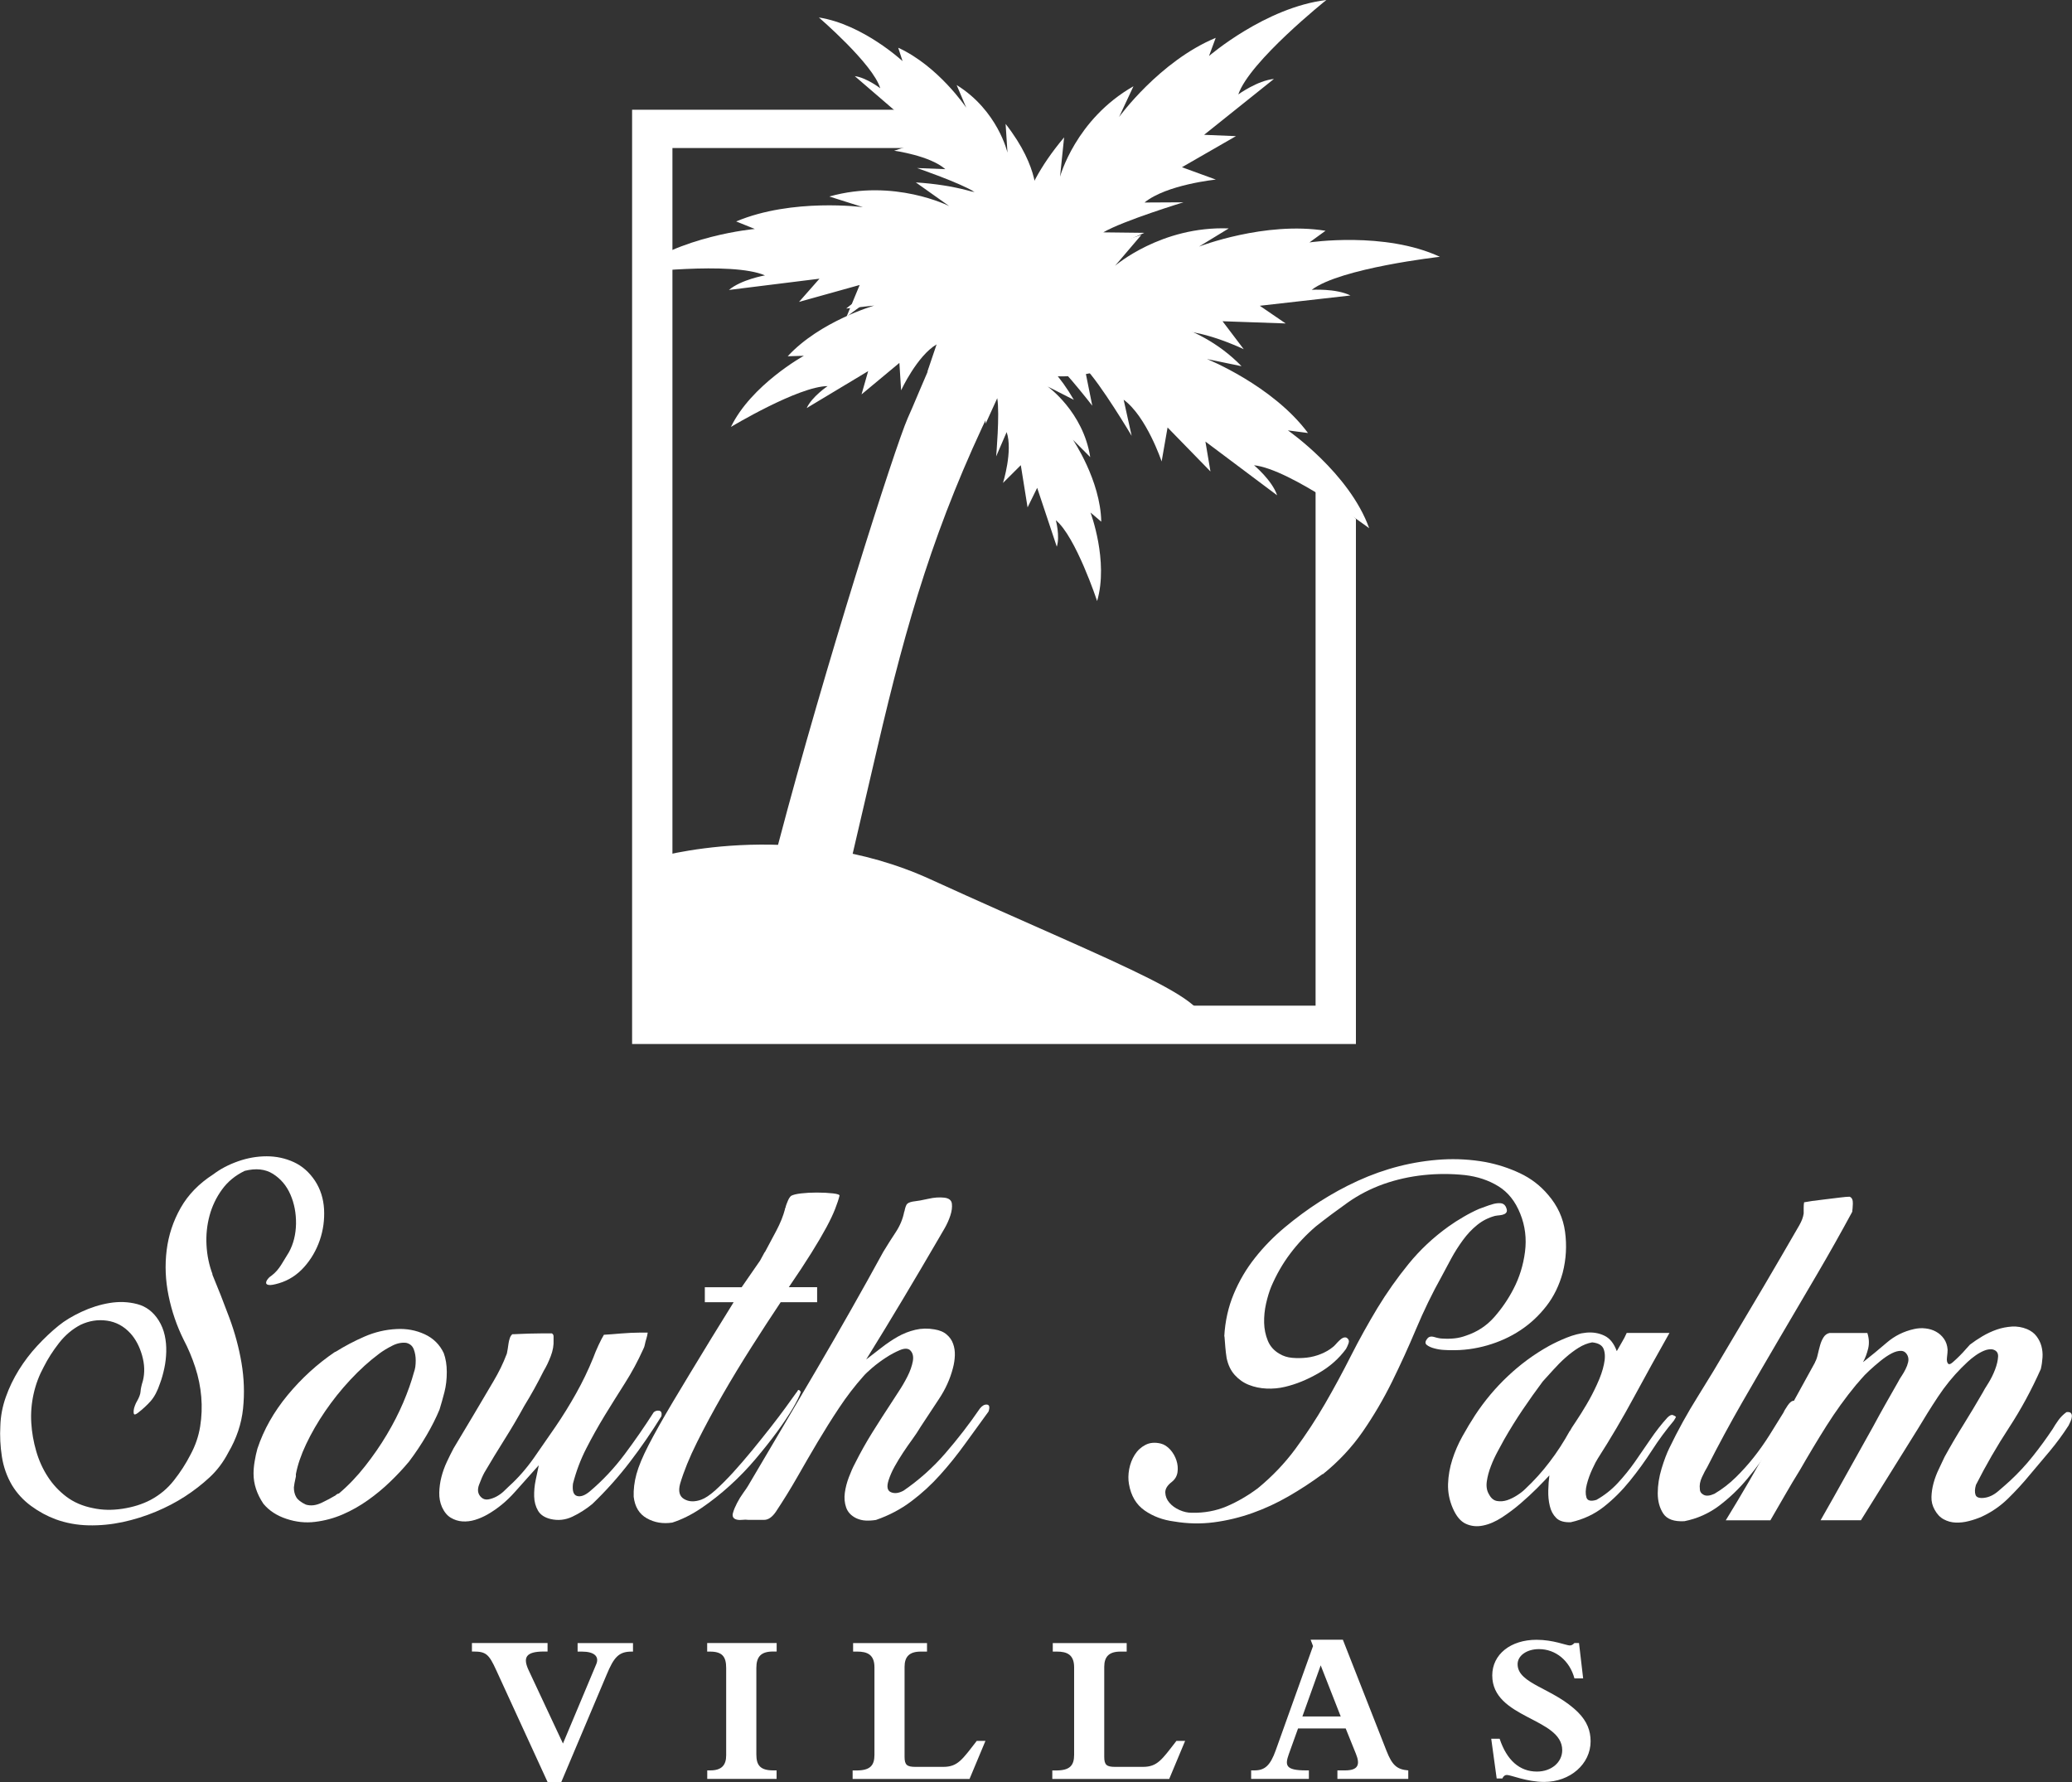 <?xml version="1.0" encoding="UTF-8"?>
<svg id="logos" xmlns="http://www.w3.org/2000/svg" viewBox="0 0 300 258">
  <rect x="0" y="0" width="300" height="258" fill="#333333" stroke="none"/>
  <defs>
    <style>
      .cls-1 {
        fill: #fff;
      }
    </style>
  </defs>
  <path class="cls-1" d="M109.22,135.31l11.47.17,6.32-27.13c4.32-18.56,8.4-32.5,16.7-49.65l12.17-25.15s-7.56-5.82-9.48-4.94c-1.71.77-11.98,24.9-14.32,30.44-.21.5-.43.98-.65,1.48-1.83,4.12-12,35.99-18.71,61.52l-3.49,13.26Z"/>
  <path class="cls-1" d="M141.09,46.48s2.85-1.44,7.42,3.36l-1.33-.06s4.3,1.18,8.3,8.11l-3.79-1.93s5.14,3.66,6.16,10.22l-2.51-2.52s3.99,5.86,4.11,11.87l-1.56-1.33s2.65,7.02.96,12.82c0,0-3.1-9.36-5.98-11.7,0,0,.63,2.29.14,3.83l-2.84-8.52-1.39,2.83-.98-6.11-2.58,2.57s1.46-4.66.53-7.36l-1.52,3.52s.54-6.18.16-8.43l-1.68,3.69s-.24-6.27-.97-7.27c-.74-.99-1.72,2.1-1.72,2.1,0,0-3.63-6.23,1.06-9.71Z"/>
  <path class="cls-1" d="M144.9,49.9s-1.34-4.11,6.82-8.84l-.43,1.72s2.84-5.32,13.96-8.76l-3.8,4.46s6.67-5.78,16.46-5.41l-4.31,2.63s9.55-3.7,18.32-2.29l-2.33,1.69s10.9-1.64,18.89,2.08c0,0-14.41,1.62-18.56,4.78,0,0,3.49-.23,5.61.82l-13.13,1.49,3.75,2.56-9.14-.32,3.07,4.05s-6.4-3.12-10.55-2.61l4.72,2.91s-8.84-2.32-12.21-2.4l4.93,3.16s-9.18-1.33-10.81-.62c-1.64.71,2.6,2.8,2.6,2.8,0,0-10.01,3.13-13.84-3.92Z"/>
  <path class="cls-1" d="M146.24,43.76s-3.5-2.74.59-10.94l.64,1.67s-.71-5.93,6.6-14.6l-.59,5.7s2.23-8.31,10.63-13.1l-2.08,4.45s5.84-8.07,13.99-11.46l-.97,2.63s8.16-7.05,16.99-8.11c0,0-11.11,8.87-12.75,13.67,0,0,2.78-2.01,5.16-2.24l-10.11,8.09,4.61.19-7.82,4.5,4.91,1.79s-7.15.72-10.33,3.32l5.63-.03s-8.74,2.67-11.6,4.35l5.95.07s-8.44,3.67-9.4,5.12,3.79.98,3.79.98c0,0-6.55,7.83-13.83,3.94Z"/>
  <path class="cls-1" d="M151.81,39.3s-1.35-3.18-8.89-2.2l1.18.86s-4.57-1.93-13.26,1.25l4.71.94s-7.18-.39-13.03,4.52l4.06-.43s-7.86,2.27-12.53,7.34l2.34-.07s-7.6,4.19-10.56,10.3c0,0,9.76-5.88,14-5.91,0,0-2.27,1.52-3.03,3.18l8.9-5.35-.96,3.37,5.48-4.56.25,3.97s2.3-4.98,5.14-6.65l-1.37,4.05s4.23-5.66,6.27-7.31l-1.37,4.31s4.96-5.2,6.35-5.54c1.39-.34-.12,2.97-.12,2.97,0,0,7.84-2.84,6.47-9.03Z"/>
  <path class="cls-1" d="M156.43,37.04s.23-4.3-8.9-6.97l.87,1.57s-4.14-4.49-15.8-5.23l4.84,3.43s-7.96-4.04-17.36-1.39l4.86,1.54s-10.22-1.35-18.35,2.07l2.7,1.09s-10.99.96-17.76,6.43c0,0,14.39-1.8,19.23.29,0,0-3.44.6-5.22,2.11l13.11-1.63-2.96,3.36,8.78-2.45-1.92,4.64s5.39-4.52,9.55-5l-3.82,3.92s7.97-4.32,11.21-5.19l-3.96,4.22s8.55-3.43,10.32-3.13-1.79,3.32-1.79,3.32c0,0,10.51.69,12.39-7.04Z"/>
  <path class="cls-1" d="M94.51,124.26l.75,23.18c14.75,2.01,67.96,2.52,77.96,1.73,5-3.7-10.52-9.08-38.5-21.86-19.98-9.13-40.21-3.04-40.21-3.04Z"/>
  <path class="cls-1" d="M190.48,70.13v75.47h-93.12V21.43h43.49l-5.65-5.54h-43.68v135.26h104.8v-76.03c-1.59-1.54-3.57-3.29-5.84-4.98Z"/>
  <path class="cls-1" d="M150.62,35.48s2.62-1.9-.12-7.96l-.51,1.19s.68-4.29-4.39-10.77l.27,4.16s-1.39-6.09-7.36-9.79l1.39,3.28s-4.02-6.01-9.85-8.68l.63,1.94s-5.74-5.33-12.12-6.32c0,0,7.83,6.72,8.89,10.25,0,0-1.97-1.53-3.69-1.76l7.12,6.13-3.36.02,5.56,3.47-3.62,1.18s5.18.7,7.41,2.67l-4.09-.16s6.27,2.16,8.31,3.46l-4.33-.1s6.03,2.88,6.69,3.96c.66,1.07-2.79.62-2.79.62,0,0,4.55,5.85,9.94,3.21Z"/>
  <path class="cls-1" d="M143.91,42.69s2.12-3.81,11.41-1.65l-1.59.92s5.98-1.85,16.39,3.21l-6.01.59s9.02.4,15.65,7.26l-5.01-1.04s9.5,3.81,14.63,10.71l-2.91-.38s8.91,6.18,11.77,14.17c0,0-11.38-8.55-16.67-9.12,0,0,2.63,2.19,3.34,4.35l-10.38-7.78.73,4.33-6.21-6.37-.86,4.92s-2.18-6.51-5.5-8.94l1.16,5.23s-4.51-7.59-6.82-9.91l1.12,5.55s-5.48-7.11-7.17-7.71c-1.68-.6-.26,3.73-.26,3.73,0,0-9.4-4.52-6.84-12.07Z"/>
  <g>
    <path class="cls-1" d="M30.74,184.51c.83,1.99,1.65,4.08,2.46,6.26.81,2.18,1.4,4.37,1.77,6.57.37,2.2.45,4.4.22,6.61-.23,2.2-.94,4.32-2.14,6.36-.71,1.37-1.61,2.57-2.7,3.58-1.1,1.02-2.29,1.94-3.57,2.77-1.28.83-2.69,1.57-4.23,2.21-1.53.64-3.13,1.14-4.79,1.5-1.66.35-3.32.51-4.97.47-1.66-.04-3.23-.33-4.72-.87-1.24-.46-2.43-1.1-3.56-1.93-1.13-.83-2.05-1.83-2.76-2.99-.76-1.29-1.25-2.68-1.48-4.18-.23-1.5-.3-2.97-.22-4.42.04-1.41.3-2.8.79-4.18.48-1.37,1.12-2.68,1.89-3.93.78-1.25,1.66-2.41,2.66-3.49,1-1.08,2.03-2.06,3.11-2.93.87-.71,1.97-1.37,3.29-1.99,1.33-.62,2.68-1.05,4.07-1.28,1.39-.23,2.72-.18,4.01.16,1.28.33,2.32,1.12,3.11,2.37.41.66.7,1.38.87,2.15.17.77.24,1.56.22,2.37-.02.81-.11,1.61-.28,2.4-.17.79-.37,1.52-.62,2.18-.37,1.12-.83,1.98-1.37,2.59-.54.6-1.16,1.17-1.86,1.71-.29.21-.47.26-.53.16-.06-.1-.08-.27-.06-.5.02-.23.08-.48.19-.75.1-.27.2-.47.28-.59.33-.58.51-1.06.53-1.43.02-.37.13-.89.34-1.56.29-1.16.25-2.39-.12-3.68-.37-1.29-.93-2.35-1.68-3.18-.95-1.04-2.08-1.65-3.39-1.84-1.31-.19-2.58.01-3.82.59-1.2.62-2.25,1.51-3.14,2.65-.89,1.14-1.63,2.3-2.21,3.46-.66,1.21-1.15,2.5-1.46,3.89-.31,1.39-.43,2.79-.34,4.21.08,1.37.32,2.73.71,4.08.39,1.35.95,2.59,1.68,3.71.72,1.12,1.63,2.09,2.7,2.9,1.08.81,2.36,1.36,3.85,1.65,1.33.29,2.74.32,4.26.09,1.51-.23,2.87-.65,4.07-1.28,1.33-.71,2.46-1.65,3.39-2.84.93-1.18,1.73-2.42,2.39-3.71.7-1.29,1.17-2.65,1.4-4.08.23-1.43.28-2.87.16-4.3-.12-1.43-.41-2.86-.87-4.27-.46-1.41-1.02-2.74-1.68-3.99-.99-1.99-1.72-4.11-2.18-6.36-.46-2.24-.55-4.44-.28-6.61.27-2.16.94-4.2,2.02-6.11,1.08-1.91,2.65-3.53,4.72-4.86,1.04-.79,2.24-1.42,3.61-1.9,1.37-.48,2.74-.72,4.13-.72s2.69.28,3.92.84c1.22.56,2.25,1.46,3.08,2.71.79,1.21,1.22,2.58,1.31,4.11.08,1.54-.12,3.03-.62,4.49-.5,1.45-1.25,2.75-2.27,3.89-1.02,1.14-2.23,1.92-3.64,2.34-.71.21-1.19.29-1.46.25-.27-.04-.4-.14-.4-.31s.08-.35.25-.56c.16-.21.35-.37.56-.5.54-.41,1-.94,1.4-1.59.39-.64.76-1.24,1.09-1.78.66-1.2,1-2.58,1.03-4.11.02-1.54-.25-2.95-.81-4.24-.56-1.29-1.4-2.28-2.52-2.99-1.12-.71-2.49-.85-4.1-.44-1.37.66-2.47,1.57-3.29,2.71-.83,1.14-1.43,2.4-1.8,3.77-.37,1.37-.52,2.79-.44,4.27.08,1.48.37,2.88.87,4.21Z"/>
    <path class="cls-1" d="M48.58,195.72c1.33-.83,2.72-1.57,4.2-2.21,1.47-.64,3.01-1.01,4.63-1.09,1.45-.08,2.81.17,4.07.75,1.26.58,2.19,1.5,2.77,2.74.29.79.44,1.7.44,2.74s-.11,2-.34,2.9c-.23.89-.47,1.74-.71,2.52-.5,1.21-1.13,2.46-1.9,3.77-.77,1.31-1.61,2.57-2.52,3.77-.83,1-1.74,1.97-2.74,2.93-.99.96-2.06,1.84-3.2,2.65-1.14.81-2.35,1.5-3.64,2.06-1.29.56-2.63.92-4.04,1.09-1.37.17-2.75.02-4.13-.44-1.39-.46-2.5-1.18-3.33-2.18-.95-1.41-1.43-2.87-1.43-4.36,0-.54.05-1.13.16-1.78.1-.64.24-1.26.4-1.84.91-2.74,2.37-5.33,4.38-7.76,2.01-2.43,4.3-4.52,6.87-6.26h.06ZM42.86,213.67c-.08.37-.16.73-.22,1.06-.06.33-.09.54-.09.62,0,.54.11,1.01.34,1.4.23.4.69.76,1.4,1.09.7.21,1.45.12,2.24-.25.79-.37,1.49-.75,2.11-1.12-.04,0,0-.04.12-.12s.23-.12.31-.12c1.37-1.16,2.63-2.48,3.79-3.96,1.16-1.47,2.21-2.99,3.14-4.55.93-1.56,1.73-3.12,2.39-4.67.66-1.56,1.18-3.02,1.55-4.39.08-.21.14-.46.19-.75.04-.29.06-.6.06-.93,0-.58-.09-1.12-.28-1.62s-.55-.81-1.09-.94c-.66-.08-1.36.06-2.08.44-.73.37-1.34.75-1.83,1.12-1.45,1.08-2.85,2.35-4.2,3.8-1.35,1.45-2.56,2.97-3.64,4.55-1.08,1.58-1.99,3.16-2.74,4.74-.75,1.58-1.24,3.03-1.49,4.36v.25Z"/>
    <path class="cls-1" d="M77.98,212.17c-1.12,1.25-2.27,2.53-3.45,3.86-1.18,1.33-2.5,2.41-3.95,3.24-.58.33-1.18.59-1.8.78s-1.23.26-1.83.22c-.6-.04-1.16-.22-1.68-.53-.52-.31-.94-.82-1.27-1.53-.29-.66-.42-1.37-.4-2.12.02-.75.12-1.5.31-2.24.19-.75.45-1.47.78-2.18.33-.71.66-1.37.99-1.99.95-1.58,1.92-3.19,2.89-4.83.97-1.64,1.94-3.27,2.89-4.89.37-.62.71-1.26,1.03-1.9s.61-1.34.9-2.09c.04-.17.08-.38.12-.65.04-.27.08-.54.12-.81.04-.27.1-.53.19-.78.08-.25.21-.44.37-.56.12,0,.41,0,.87-.03.46-.02.98-.04,1.58-.06.6-.02,1.2-.03,1.8-.03h1.46c.16.08.25.23.25.44v.5c.04.75-.09,1.53-.4,2.34s-.65,1.53-1.03,2.15c-.87,1.74-1.8,3.43-2.8,5.05-.91,1.66-1.86,3.28-2.86,4.86-.99,1.58-1.97,3.18-2.92,4.8-.25.46-.51,1.05-.78,1.78-.27.73-.18,1.32.28,1.78.29.29.63.4,1.03.34.39-.06.79-.2,1.18-.4.39-.21.75-.46,1.06-.75.31-.29.57-.54.78-.75,1.33-1.2,2.53-2.58,3.61-4.11,1.08-1.54,2.11-3.03,3.11-4.49,1.08-1.58,2.08-3.2,3.01-4.86.93-1.66,1.75-3.36,2.46-5.11.21-.58.47-1.2.78-1.87.31-.66.57-1.16.78-1.5.66-.04,1.5-.1,2.52-.19,1.01-.08,1.87-.12,2.58-.12h1.24c-.04.29-.1.58-.19.87-.08.25-.16.53-.22.84s-.16.57-.28.78c-.75,1.66-1.62,3.27-2.61,4.83-.99,1.56-1.97,3.12-2.92,4.67-.95,1.56-1.84,3.15-2.67,4.77-.83,1.62-1.47,3.32-1.93,5.11-.12,1.04.07,1.63.59,1.78.52.15,1.13-.07,1.83-.65,1.87-1.58,3.54-3.36,5.04-5.36,1.49-1.99,2.9-4.03,4.23-6.11.25-.21.52-.28.81-.22.29.06.39.32.31.78-1.41,2.28-2.93,4.5-4.57,6.64-1.64,2.14-3.45,4.17-5.44,6.08-.91.75-1.88,1.36-2.89,1.84-1.02.48-2.06.59-3.14.34-.87-.21-1.48-.61-1.83-1.21-.35-.6-.54-1.29-.56-2.06-.02-.77.05-1.56.22-2.37.16-.81.31-1.51.44-2.09Z"/>
    <path class="cls-1" d="M102.1,186.37h5.28l2.67-3.86.68-1.25v.06c.54-1,1.1-2.05,1.68-3.15.58-1.1.99-2.13,1.24-3.08,0-.08.02-.16.06-.22.04-.06.06-.13.06-.22.08-.25.19-.52.31-.81.12-.29.27-.52.44-.69.29-.17.79-.29,1.49-.37.7-.08,1.45-.12,2.24-.12.87,0,1.66.04,2.36.12.7.08,1.02.21.93.37-.12.5-.33,1.12-.62,1.87-.29.75-.71,1.64-1.27,2.68-.56,1.04-1.28,2.27-2.18,3.71-.89,1.43-1.98,3.08-3.26,4.95h4.1v2.18h-5.28c-1.33,1.99-2.73,4.14-4.2,6.45-1.47,2.31-2.88,4.63-4.23,6.98-1.35,2.35-2.57,4.62-3.67,6.82-1.1,2.2-1.92,4.22-2.46,6.04-.29,1.08-.09,1.82.59,2.21.68.4,1.5.43,2.46.09.58-.21,1.26-.66,2.05-1.37.79-.71,1.64-1.56,2.55-2.55.91-1,1.83-2.07,2.77-3.21.93-1.14,1.82-2.25,2.67-3.33.85-1.08,1.59-2.07,2.24-2.96.64-.89,1.13-1.57,1.46-2.03.08-.08.14-.17.19-.25.04-.08.08-.15.12-.19.17,0,.29.1.37.31-.17.54-.55,1.32-1.15,2.34-.6,1.02-1.36,2.15-2.27,3.4-.91,1.25-1.95,2.55-3.11,3.93-1.16,1.37-2.4,2.66-3.73,3.86-1.33,1.21-2.69,2.28-4.1,3.24-1.41.96-2.82,1.66-4.23,2.12-1.37.21-2.6,0-3.7-.62-1.1-.62-1.73-1.66-1.9-3.12-.04-1.04.09-2.13.4-3.27.31-1.14.9-2.55,1.77-4.24.87-1.68,2.04-3.76,3.51-6.23,1.47-2.47,3.33-5.53,5.56-9.19l3.23-5.23h-4.17v-2.18Z"/>
    <path class="cls-1" d="M130.95,175.41c.08-.46.19-.79.31-1,.12-.21.41-.35.87-.44.7-.08,1.47-.22,2.3-.41.83-.19,1.59-.24,2.3-.16.66.08,1.03.37,1.09.87.06.5-.01,1.07-.22,1.71-.21.64-.49,1.27-.84,1.87-.35.6-.61,1.05-.78,1.34-1.74,2.99-3.48,5.94-5.22,8.85-1.74,2.91-3.52,5.84-5.35,8.79.7-.54,1.44-1.11,2.21-1.71.77-.6,1.55-1.13,2.36-1.59.81-.46,1.66-.79,2.55-1,.89-.21,1.81-.23,2.77-.06.75.12,1.34.37,1.77.75.44.37.75.82.93,1.34.19.52.27,1.08.25,1.68-.02.6-.11,1.21-.28,1.84-.41,1.58-1.08,3.05-1.99,4.42-.91,1.37-1.8,2.72-2.67,4.05-.37.62-.79,1.25-1.24,1.87-.46.62-.9,1.27-1.34,1.93-.44.67-.84,1.33-1.21,1.99-.37.67-.66,1.33-.87,1.99-.29.91-.18,1.49.34,1.71.52.23,1.13.16,1.83-.22,2.24-1.54,4.26-3.34,6.06-5.42,1.8-2.08,3.47-4.24,5-6.48.33-.41.67-.6,1.03-.56.35.04.42.37.22,1-1.12,1.54-2.25,3.1-3.39,4.67-1.14,1.58-2.34,3.08-3.61,4.49-1.26,1.41-2.65,2.69-4.17,3.83-1.51,1.14-3.22,2.05-5.13,2.71-.5.08-.98.11-1.46.09-.48-.02-.94-.13-1.4-.34-.75-.37-1.23-.89-1.46-1.56-.23-.66-.29-1.37-.19-2.12.1-.75.3-1.51.59-2.27.29-.77.58-1.42.87-1.96.79-1.58,1.64-3.09,2.55-4.55.91-1.45,1.84-2.91,2.8-4.36.21-.33.54-.84.99-1.53.46-.69.88-1.41,1.27-2.18.39-.77.65-1.51.78-2.21.12-.71-.02-1.25-.44-1.62-.33-.25-.82-.24-1.46.03-.64.27-1.32.63-2.02,1.09-.71.46-1.36.95-1.96,1.46-.6.52-1.03.92-1.27,1.21-1.29,1.45-2.47,2.99-3.54,4.61-1.08,1.62-2.11,3.27-3.11,4.95s-1.98,3.38-2.95,5.08c-.97,1.7-2,3.36-3.08,4.99-.54.79-1.11,1.18-1.71,1.18h-2.27c-.25-.04-.57-.04-.96,0-.39.04-.71,0-.96-.12-.33-.17-.44-.47-.31-.9.12-.44.32-.91.59-1.43.27-.52.57-1.01.9-1.46.33-.46.56-.79.68-1,3.32-5.61,6.63-11.24,9.95-16.89,3.31-5.65,6.53-11.32,9.64-17.01.58-.96,1.18-1.9,1.8-2.84.62-.94,1.04-1.94,1.24-3.02Z"/>
    <path class="cls-1" d="M191.49,213.42c-1.58,1.16-3.21,2.23-4.91,3.21-1.7.98-3.45,1.79-5.25,2.43-1.8.64-3.66,1.09-5.56,1.34-1.91.25-3.83.21-5.78-.12-1.62-.21-3.04-.74-4.26-1.59-1.22-.85-1.98-2.13-2.27-3.83-.12-.66-.11-1.38.03-2.15.15-.77.41-1.46.81-2.09.39-.62.91-1.1,1.55-1.43.64-.33,1.38-.39,2.21-.19.5.12.95.42,1.37.87.41.46.71.98.9,1.56.19.58.24,1.15.16,1.71-.08.56-.35,1.03-.81,1.4-.66.5-.98,1.02-.96,1.56.02.54.22,1.03.59,1.46.37.44.86.79,1.46,1.06.6.27,1.19.4,1.77.4,1.82.04,3.51-.27,5.07-.93,1.55-.66,3.06-1.54,4.51-2.62,2.07-1.7,3.89-3.6,5.44-5.7,1.55-2.1,2.98-4.28,4.29-6.54,1.31-2.26,2.56-4.58,3.76-6.95,1.2-2.37,2.48-4.66,3.82-6.89,1.35-2.22,2.85-4.35,4.51-6.39,1.66-2.04,3.58-3.84,5.78-5.42.7-.5,1.43-.97,2.18-1.4.75-.44,1.49-.82,2.24-1.15.25-.08.56-.2.93-.34.37-.14.75-.27,1.12-.37.37-.1.72-.14,1.06-.12.33.02.58.18.75.47.16.33.22.58.16.75-.06.17-.19.29-.37.37-.19.08-.4.14-.65.16-.25.02-.48.05-.68.09-.95.25-1.81.69-2.58,1.31-.77.62-1.46,1.36-2.08,2.21-.62.85-1.18,1.73-1.68,2.65-.5.91-.95,1.77-1.37,2.56-1.37,2.45-2.6,4.99-3.7,7.6-1.1,2.62-2.27,5.18-3.51,7.7-1.24,2.51-2.65,4.91-4.23,7.2-1.58,2.28-3.5,4.34-5.78,6.17ZM177.26,193.48c.12-2.2.58-4.25,1.37-6.14.79-1.89,1.81-3.63,3.08-5.23,1.26-1.6,2.7-3.07,4.32-4.42,1.62-1.35,3.29-2.59,5.04-3.71s3.58-2.13,5.53-3.02c1.95-.89,3.95-1.6,6-2.12,2.05-.52,4.12-.84,6.22-.97,2.09-.12,4.17,0,6.25.37,1.74.33,3.41.87,5,1.62,1.59.75,2.95,1.79,4.07,3.12,1.37,1.58,2.19,3.36,2.46,5.36.27,1.99.16,3.97-.34,5.92-.5,1.83-1.28,3.44-2.36,4.83-1.08,1.39-2.34,2.57-3.79,3.52-1.45.96-3.05,1.68-4.79,2.18s-3.5.73-5.28.69c-.12,0-.43,0-.9-.03-.48-.02-.95-.09-1.43-.22-.48-.12-.85-.29-1.12-.5-.27-.21-.26-.5.03-.87.21-.33.56-.43,1.06-.28.5.15.89.22,1.18.22.58.04,1.16.03,1.74-.03.58-.06,1.14-.2,1.68-.4,1.62-.54,2.97-1.43,4.07-2.68,1.1-1.25,2.02-2.6,2.77-4.05.87-1.66,1.43-3.46,1.68-5.39s.02-3.77-.68-5.51c-.71-1.79-1.76-3.12-3.17-3.99-1.41-.87-3.03-1.41-4.85-1.62-1.99-.21-3.98-.21-5.97,0-1.99.21-3.94.64-5.84,1.31-1.86.67-3.57,1.55-5.13,2.65-1.55,1.1-3.1,2.25-4.63,3.46-1.41,1.21-2.65,2.52-3.73,3.96-1.08,1.43-1.99,3.02-2.74,4.77-.29.71-.54,1.53-.75,2.46-.21.93-.3,1.86-.28,2.77.02.91.2,1.78.53,2.59.33.81.89,1.44,1.68,1.9.54.33,1.16.53,1.86.59.7.06,1.41.05,2.11-.03.7-.08,1.39-.26,2.05-.53.66-.27,1.22-.59,1.68-.97.12-.08.27-.22.44-.41.16-.19.34-.37.53-.56.19-.19.37-.32.56-.4.19-.08.36-.08.53,0,.29.21.37.48.25.81-.12.33-.25.6-.37.81-1.04,1.41-2.37,2.59-4.01,3.52-1.64.94-3.24,1.59-4.82,1.96-.87.21-1.76.29-2.67.25-.91-.04-1.76-.22-2.55-.53-.79-.31-1.47-.79-2.05-1.43-.58-.64-.97-1.46-1.18-2.46-.08-.54-.15-1.07-.19-1.59-.04-.52-.08-1.03-.12-1.53Z"/>
    <path class="cls-1" d="M235.5,192.98h6.22c-1.74,3.08-3.44,6.15-5.1,9.22-1.66,3.08-3.42,6.07-5.28,8.97-.17.25-.43.75-.78,1.5-.35.75-.62,1.5-.81,2.24-.19.75-.21,1.37-.06,1.87.14.5.63.62,1.46.37,1.16-.66,2.19-1.47,3.08-2.43.89-.96,1.72-1.98,2.49-3.08.77-1.1,1.52-2.2,2.27-3.3.75-1.1,1.55-2.13,2.42-3.09.33-.33.6-.46.81-.37.21.08.35.17.44.25,0,.04-.1.23-.31.56-1.12,1.33-2.18,2.76-3.17,4.3s-2.06,3.01-3.2,4.42c-1.14,1.41-2.39,2.66-3.76,3.74-1.37,1.08-2.96,1.83-4.79,2.24-.95.04-1.66-.17-2.11-.62-.46-.46-.77-1.04-.93-1.74-.17-.71-.24-1.45-.22-2.24.02-.79.07-1.52.16-2.18-.46.5-1.05,1.11-1.77,1.84-.73.73-1.52,1.46-2.39,2.21-.87.75-1.77,1.42-2.7,2.03-.93.6-1.84,1-2.74,1.18-.89.19-1.72.1-2.49-.25-.77-.35-1.4-1.11-1.9-2.27-.5-1.16-.72-2.34-.68-3.52.04-1.18.25-2.36.62-3.52.37-1.16.86-2.28,1.46-3.36.6-1.08,1.21-2.1,1.83-3.05,1.37-2.08,2.95-3.97,4.76-5.67,1.8-1.7,3.78-3.16,5.94-4.36.75-.41,1.61-.82,2.58-1.21.97-.39,1.93-.63,2.86-.72.93-.08,1.79.06,2.58.44.79.37,1.39,1.12,1.8,2.24.25-.46.5-.89.75-1.31.25-.41.48-.85.68-1.31ZM227.3,207.19c.12-.25.42-.73.9-1.43.48-.71.98-1.52,1.52-2.43.54-.91,1.05-1.89,1.52-2.93.48-1.04.81-1.99.99-2.87.19-.87.18-1.6-.03-2.18-.21-.58-.77-.91-1.68-1-.66.12-1.32.38-1.96.78-.64.4-1.27.87-1.9,1.43s-1.2,1.14-1.74,1.74c-.54.6-1.06,1.17-1.55,1.71-.99,1.33-1.97,2.7-2.92,4.11-.95,1.41-1.84,2.85-2.67,4.3-.25.46-.56,1.03-.93,1.71-.37.69-.71,1.4-.99,2.15-.29.75-.49,1.49-.59,2.21-.1.73,0,1.36.34,1.9.29.54.67.85,1.15.93.48.08.96.04,1.46-.12.5-.17.98-.41,1.46-.72.48-.31.86-.61,1.15-.9,1.28-1.2,2.47-2.51,3.54-3.93,1.08-1.41,2.05-2.91,2.92-4.49Z"/>
    <path class="cls-1" d="M268.2,175.41c-1.66,3.07-3.38,6.13-5.16,9.16-1.78,3.03-3.57,6.09-5.38,9.16-1.8,3.07-3.6,6.16-5.38,9.25-1.78,3.1-3.48,6.24-5.1,9.44-.21.33-.46.81-.75,1.43-.29.62-.39,1.2-.31,1.74,0,.37.19.65.56.84s.89.14,1.55-.16c1.12-.66,2.14-1.45,3.08-2.37.93-.91,1.8-1.88,2.61-2.9.81-1.02,1.56-2.09,2.27-3.21.7-1.12,1.39-2.22,2.05-3.3.08-.21.28-.54.59-1,.31-.46.61-.69.9-.69.21,0,.33.09.37.28.04.19.04.4,0,.62-.04.23-.11.45-.22.65-.1.21-.18.35-.22.44-1.08,1.41-2.14,2.94-3.2,4.58-1.06,1.64-2.21,3.21-3.45,4.7-1.24,1.5-2.61,2.8-4.1,3.93-1.49,1.12-3.17,1.87-5.03,2.24-1.49.08-2.51-.28-3.05-1.09-.54-.81-.81-1.8-.81-2.96s.19-2.36.56-3.58c.37-1.22.75-2.21,1.12-2.96,1.24-2.58,2.62-5.07,4.13-7.48,1.51-2.41,2.99-4.86,4.44-7.35,1.74-2.91,3.46-5.81,5.16-8.69,1.7-2.89,3.4-5.81,5.1-8.76.16-.29.3-.57.4-.84.1-.27.18-.55.22-.84v-.81c0-.33.02-.6.06-.81.17-.04.55-.1,1.15-.19.6-.08,1.26-.17,1.99-.25.72-.08,1.41-.17,2.05-.25.64-.08,1.11-.12,1.4-.12.33.12.49.46.47,1-.02.54-.05.91-.09,1.12Z"/>
    <path class="cls-1" d="M262.79,197.22c.17-.29.3-.66.4-1.12.1-.46.22-.9.34-1.34.12-.44.29-.82.5-1.15.21-.33.5-.54.87-.62h5.47c.25.79.29,1.54.12,2.24-.17.71-.41,1.37-.75,1.99,1.16-.91,2.31-1.86,3.45-2.84,1.14-.98,2.46-1.63,3.95-1.96.54-.12,1.09-.16,1.65-.09.56.06,1.07.22,1.52.47.46.25.84.59,1.15,1.03.31.44.49.97.53,1.59,0,.25-.03.61-.09,1.09-.06.48,0,.8.22.97.12.08.34,0,.65-.28.31-.27.63-.57.96-.9.33-.33.64-.66.93-1,.29-.33.48-.54.56-.62.54-.41,1.14-.82,1.8-1.21.66-.39,1.36-.72,2.08-.97.72-.25,1.46-.39,2.21-.44.75-.04,1.47.08,2.18.37.58.25,1.04.59,1.37,1.03.33.44.57.91.71,1.43.14.52.2,1.07.16,1.65-.04.58-.12,1.14-.25,1.68-1.33,2.99-2.86,5.82-4.6,8.48-1.74,2.66-3.34,5.42-4.79,8.29-.17.58-.19,1.06-.06,1.43.12.37.54.52,1.24.44.7-.08,1.39-.4,2.05-.97.66-.56,1.24-1.07,1.74-1.53,1.16-1.08,2.25-2.25,3.26-3.52,1.01-1.27,1.98-2.59,2.89-3.96.21-.37.48-.79.81-1.25.33-.46.72-.85,1.18-1.18.29-.04.5,0,.62.12s.18.3.16.53c-.02.23-.08.46-.19.69-.1.23-.2.43-.28.59-.83,1.29-1.73,2.51-2.7,3.68-.97,1.16-1.94,2.31-2.89,3.43-.99,1.21-2.05,2.36-3.17,3.46-1.12,1.1-2.4,1.98-3.85,2.65-.58.25-1.19.46-1.83.62-.64.17-1.27.24-1.9.22-.62-.02-1.2-.18-1.74-.47-.54-.29-.97-.75-1.31-1.37-.33-.58-.49-1.2-.47-1.87.02-.66.12-1.34.31-2.03.19-.69.44-1.35.75-1.99.31-.64.59-1.24.84-1.78.87-1.58,1.78-3.14,2.74-4.67.95-1.54,1.89-3.09,2.8-4.67.12-.25.38-.69.78-1.31.39-.62.72-1.29.99-1.99.27-.71.41-1.34.44-1.9.02-.56-.26-.9-.84-1.03-.37-.04-.77.02-1.18.19-.41.17-.83.4-1.24.69-.41.29-.8.6-1.15.93-.35.33-.65.62-.9.87-1.24,1.25-2.37,2.64-3.39,4.18-1.02,1.54-1.98,3.08-2.89,4.61l-8.27,13.27h-5.84c1.28-2.24,2.55-4.49,3.79-6.73s2.51-4.51,3.79-6.79c.58-1.08,1.18-2.17,1.8-3.27.62-1.1,1.24-2.19,1.86-3.27.12-.25.29-.53.5-.84.21-.31.39-.63.56-.97.17-.33.29-.66.37-1,.08-.33.06-.64-.06-.93-.21-.46-.52-.7-.93-.72-.41-.02-.88.1-1.4.37-.52.27-1.06.63-1.62,1.09-.56.46-1.09.91-1.58,1.37-.5.46-.91.88-1.24,1.28-.33.4-.56.65-.68.78-1.58,1.91-3.01,3.91-4.32,5.98-1.31,2.08-2.58,4.2-3.82,6.36-.75,1.2-1.47,2.42-2.18,3.65-.7,1.23-1.41,2.44-2.11,3.65h-6.46c2.32-3.78,4.52-7.56,6.59-11.34,2.07-3.78,4.19-7.62,6.34-11.53Z"/>
  </g>
  <g>
    <path class="cls-1" d="M71.83,241.77c-1.04-2.28-1.48-2.66-3.28-2.66h-.22v-1.23h10.95v1.23h-.54c-2.65,0-3.06.89-2.18,2.75l4.95,10.57,4.83-11.51c.44-1.08-.28-1.8-2.08-1.8h-.63v-1.23h8.02v1.23h-.22c-1.86,0-2.56.85-3.6,3.35l-6.56,15.53h-1.99l-7.45-16.23Z"/>
    <path class="cls-1" d="M102.41,237.88h10.04v1.23h-.54c-1.7,0-2.4.73-2.4,2.37v12.53c0,1.55.54,2.31,2.46,2.31h.47v1.23h-10.04v-1.23h.44c1.67,0,2.3-.79,2.3-2.18v-12.65c0-1.64-.57-2.37-2.34-2.37h-.41v-1.23Z"/>
    <path class="cls-1" d="M140.37,257.56h-16.92v-1.23h.54c2.02,0,2.62-.73,2.62-2.28v-12.65c0-1.87-1.07-2.28-2.49-2.28h-.6v-1.23h10.7v1.23h-.91c-1.64,0-2.34.73-2.34,2.21v13.03c0,1.17.35,1.45,1.58,1.45h4.01c2.11,0,2.75-1.04,4.86-3.76h1.26l-2.3,5.5Z"/>
    <path class="cls-1" d="M169.28,257.56h-16.92v-1.23h.54c2.02,0,2.62-.73,2.62-2.28v-12.65c0-1.87-1.07-2.28-2.49-2.28h-.6v-1.23h10.7v1.23h-.91c-1.64,0-2.34.73-2.34,2.21v13.03c0,1.17.35,1.45,1.58,1.45h4.01c2.11,0,2.75-1.04,4.86-3.76h1.26l-2.3,5.5Z"/>
    <path class="cls-1" d="M187.94,250.25l-1.33,3.7c-.57,1.61-.54,2.37,2.49,2.37h.41v1.23h-8.36v-1.23h.47c1.51,0,2.3-.7,3.09-2.91l5.4-15.09-.35-.92h4.67l6.31,16.07c.82,2.09,1.51,2.72,3.16,2.85v1.23h-10.26v-1.23h1.1c1.93,0,2.21-.85,1.58-2.4l-1.48-3.67h-6.91ZM191.22,241.11l-2.65,7.4h5.55l-2.9-7.4Z"/>
    <path class="cls-1" d="M215.9,251.74h1.23c1.04,3.13,2.9,4.75,5.4,4.75,2.08,0,3.66-1.33,3.66-3.1,0-4.71-10.13-4.55-10.13-10.82,0-3.04,2.65-5.16,6.41-5.16,2.43,0,4.32.82,4.8.82.22,0,.41-.06.69-.35h.66l.6,5.12h-1.26c-.69-2.56-2.71-4.24-5.14-4.24-1.77,0-3.09.95-3.09,2.18,0,2.91,5.24,3.45,8.77,6.99,1.29,1.3,1.8,2.66,1.8,4.18,0,3.29-2.97,5.88-6.72,5.88-2.52,0-4.83-1.01-5.4-1.01-.28,0-.5.16-.66.51h-.82l-.79-5.76Z"/>
  </g>
</svg>
